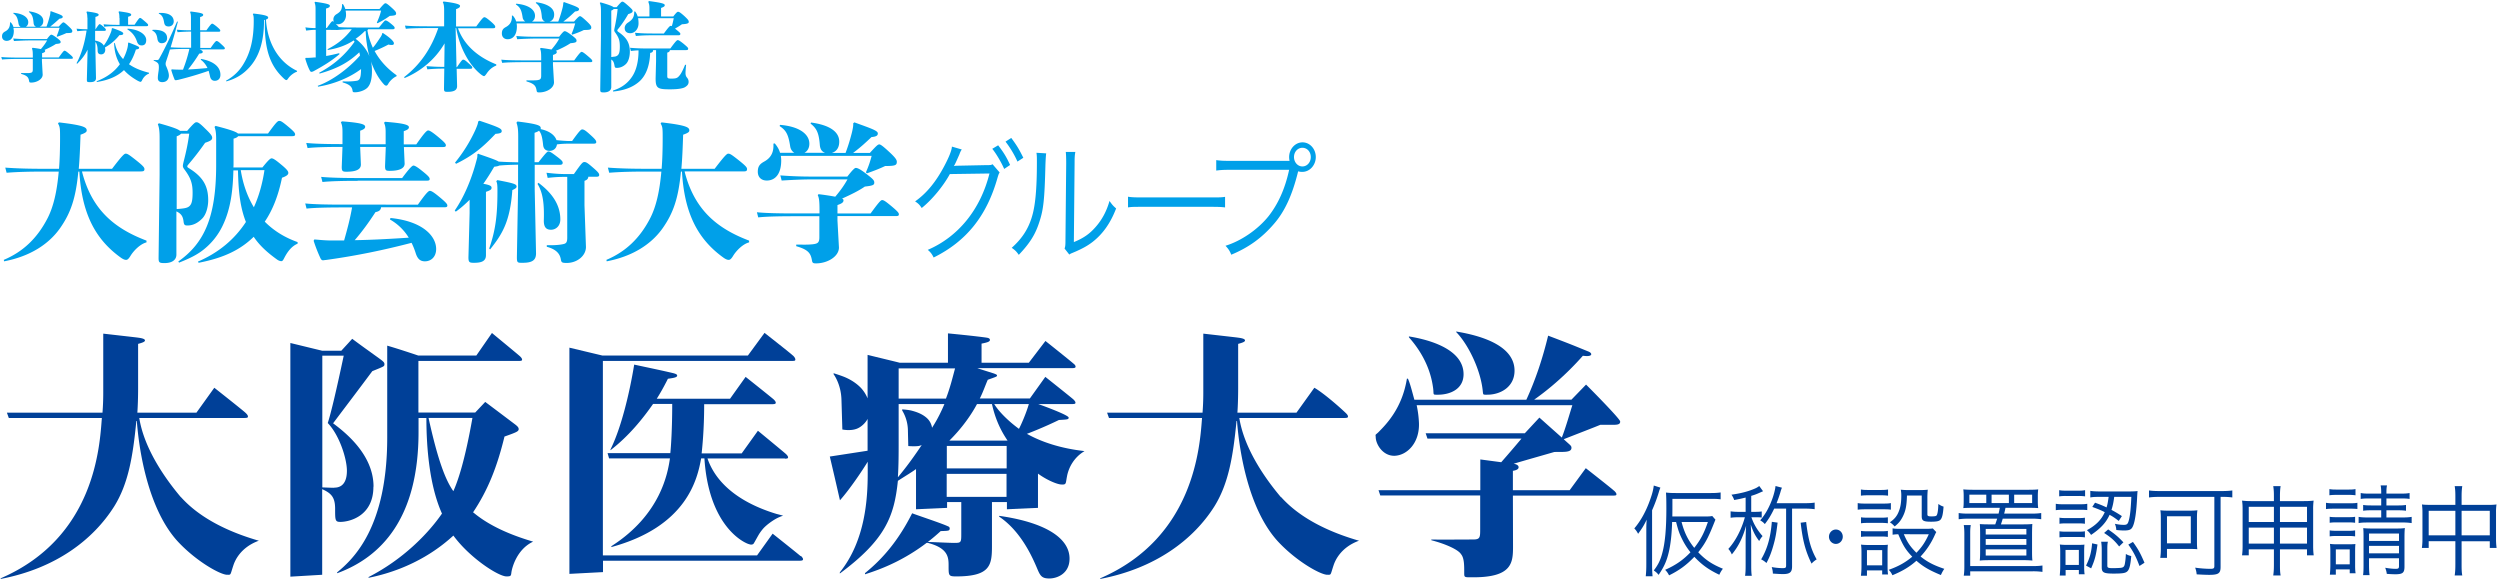 <svg width="377" height="88" fill="none" xmlns="http://www.w3.org/2000/svg"><path d="M224.289 59.521c2 0 4.103-1.18 4.103-3.624 0-3.664-4.695-5.232-8.798-5.904v.082c1.816 1.852 3.674 5.68 4.001 8.835.081.672 0 .611.694.611Zm-8.173-.991c.134 1.05-.133.992.727.992 1.893 0 3.862-.877 3.862-3.089 0-4.271-6.615-5.434-8.24-5.701v.133c3.02 3.394 3.498 6.56 3.651 7.665ZM27.27 74.967c-2.772-3.28-5.582-7.627-6.27-11.937h15.848s.364 0 .46-.057c.095-.076.21-.267-.288-.724-.42-.401-4.703-3.776-4.703-3.776l-2.695 3.756h-8.91c.077-.991.115-2.555.115-3.584v-6.789c.708-.19 1.033-.324 1.033-.514 0-.325-.822-.4-1.778-.515-.994-.115-3.193-.362-4.512-.515v8.962c0 .991-.038 1.964-.115 2.955H1.04l.287.801H15.36c-.325 4.195-.994 18.02-15.256 24.178v.096c8.45-1.621 14.013-6.026 17.11-10.926 2.141-3.433 2.83-7.551 3.346-12.89h.076c.344 4.652 1.76 13.424 6.233 18.229 2.81 2.993 6.385 4.957 7.38 4.957.63 0 .439.096.955-1.449.21-.63 1.013-2.612 3.71-3.642l.133-.038c-7.628-2.193-10.668-5.396-11.777-6.597v.019Zm165.887 0c-2.772-3.28-5.582-7.627-6.27-11.937h15.848s.364 0 .459-.057c.096-.076.21-.267-.287-.724a43.691 43.691 0 0 0-1.911-1.698c-1.95-1.64-2.792-2.078-2.792-2.078l-2.695 3.756H186.6c.076-.991.114-2.555.114-3.584v-6.789c.708-.19 1.033-.324 1.033-.514 0-.325-.822-.4-1.778-.515-.994-.115-3.193-.362-4.512-.515v8.962c0 .991-.038 1.964-.115 2.955h-14.396l.287.801h14.033c-.325 4.195-1.109 18.02-15.352 24.178v.096c8.45-1.621 14.109-6.026 17.206-10.926 2.141-3.433 2.83-7.551 3.346-12.89h.076c.345 4.652 1.759 13.424 6.233 18.229 2.81 2.993 6.385 4.957 7.379 4.957.631 0 .44.096.956-1.449.211-.63 1.014-2.612 3.709-3.642l.134-.038c-7.628-2.193-10.668-5.396-11.777-6.597l-.019.019Zm-74.809-5.797s.325 0 .421-.058c.076-.057.191-.228-.249-.648-.382-.343-4.225-3.508-4.225-3.508l-2.447 3.413h-6.041c.076-.744.382-3.451.382-7.418h10.305s.325 0 .42-.076c.077-.057.191-.229-.248-.648-.383-.343-4.225-3.394-4.225-3.394l-2.352 3.299h-11.05c.478-.763.994-1.64 1.682-3.013.784-.115 1.396-.19 1.396-.477 0-.19-.23-.267-.555-.362-2.026-.477-3.9-.858-5.926-1.297-.707 4.348-1.988 9.63-3.575 12.795v.114c2.81-2.174 4.894-4.786 6.423-6.979h2.887c0 3.833-.191 6.54-.286 7.418h-9.464l.23.8h9.176c-.325 2.212-1.395 8.486-8.832 13.234v.133c11.394-3.108 12.981-10.278 13.535-13.367h.497c.612 9.496 5.219 12.376 6.596 12.89.115.038.325.096.325.096.057 0 .134.019.229 0 .096-.02.192-.02.306-.191.172-.286.689-1.24.841-1.468.23-.343.517-.725.803-.992.536-.515 1.358-1.087 1.95-1.373.517-.248.823-.324.823-.324l-.192-.057s-.42-.114-.803-.21c-2.695-.82-8.564-2.993-10.419-8.37h11.7l-.038.038Z" fill="#004098"/><path d="M120.738 83.87c-.382-.343-4.225-3.394-4.225-3.394l-2.351 3.28H90.914V54.43h28.544s.325 0 .42-.057c.077-.058.153-.325-.287-.744a.26.26 0 0 0-.076-.057c-.23-.248-4.225-3.375-4.225-3.375l-2.505 3.413H90.819l-4.952-1.182V86.54l5.066-.267v-1.716h29.672s.325 0 .42-.076c.077-.057.191-.23-.248-.649l-.039.039Zm22.488-4.148c0-.244-.205-.346-.347-.386-.797-.387-4.491-1.609-5.328-1.935-1.939 3.848-4.226 6.699-7.104 9.02v.183c1.939-.632 6.675-2.158 11.411-6.515 1.225-.041 1.347-.041 1.347-.387l.021.02Zm7.448-1.955v.143c3.388 2.28 5.083 6.29 5.797 7.98.429 1.019.714 1.344 1.776 1.344 1.143 0 3.041-.712 3.041-2.992 0-3.299-4.103-5.538-10.614-6.454v-.02Z" fill="#004098"/><path d="M154.825 65.433c.229-.076 2.6-.992 4.856-2.098 1.3-.076 1.472-.076 1.472-.362 0-.343-3.288-1.582-4.588-2.04h5.123s.325 0 .421-.057c.076-.058.191-.23-.249-.649-.382-.343-4.225-3.394-4.225-3.394l-2.332 3.26h-7.552c.459-.876.842-2.001 1.205-2.821 1.223-.439 1.395-.477 1.395-.63 0-.152-.153-.19-.478-.324-1.51-.476-1.95-.61-2.485-.8h14.32s.305 0 .42-.077c.038-.038.096-.095.057-.229a.492.492 0 0 0-.152-.247c-.325-.325-4.379-3.547-4.379-3.547l-2.504 3.28h-7.131v-2.88c.746-.152 1.262-.267 1.262-.552 0-.287-.363-.325-.593-.363-1.95-.267-5.315-.59-5.735-.63v4.425h-7.284c-1.128-.286-3.136-.763-4.837-1.182v6.559a5.249 5.249 0 0 0-.937-1.507c-.879-.953-1.988-1.487-2.543-1.716-.554-.228-1.644-.572-1.644-.572v.153s1.128 1.468 1.186 3.87l.133 4.463s1.205.266 2.18-.115c.841-.324 1.453-1.106 1.625-1.487v4.805l-5.697.877c.631 2.67.86 3.661 1.529 6.597 1.511-1.697 3.384-4.5 4.187-5.815v1.697c0 3.794-.325 10.163-4.206 14.987v.172c6.863-5.091 8.202-8.6 8.756-13.977 1.491-.953 2.141-1.335 2.734-1.773v6.063l4.684-.21v-.877h2.141v4.691c0 1.43 0 1.468-1.109 1.468-.669 0-3.651-.152-4.244-.152v.076c3.441.782 3.441 2.288 3.441 3.547 0 1.468 0 1.582 1.147 1.582 5.105 0 5.392-1.659 5.392-4.538V75.71h2.256v1.087l4.684-.21V71.42c1.357.992 2.867 1.602 3.479 1.64.822.057.688-.133.879-1.125.268-1.583 1.205-3.013 2.543-3.833l.115-.076c-1.224-.152-5.086-.591-8.699-2.612l-.019.019Zm-3.021 5.205h-9.023v-3.394h9.023v3.395Zm-9.042 4.29v-3.47h9.023v3.47h-9.023Zm12.388-13.995c-.401 1.392-1.147 3.089-1.491 3.737-1.702-1.24-3.097-2.688-3.728-3.737h5.219Zm-5.563 0c.669 3.032 1.873 4.767 2.351 5.51h-8.775c1.893-1.868 3.307-3.89 4.168-5.51h2.256Zm-14.071-5.377h8.507c-.401 1.468-.707 2.803-1.376 4.557h-7.131v-4.557Zm-.115 16.379c.115-1.697.115-3.68.115-4.977v-6.025h6.901c-.325.782-.994 2.25-1.873 3.585v-.077a2.507 2.507 0 0 0-.899-1.506c-.65-.534-1.395-.8-2.103-.992-.478-.133-1.204-.19-1.491-.21v.172c.249.4.822 1.468.86 2.918.02.972.058 2.44.058 2.44s.879.077 1.51 0a1.96 1.96 0 0 0 .516-.152c-1.778 2.67-2.982 4.118-3.575 4.843l-.019-.02Zm-79.073 1.449c0-4.862-4.32-8.218-6.098-9.553 2.351-3.127 3.824-5.053 5.907-7.856.402-.171.803-.324 1.11-.457.668-.286.726-.324.726-.61 0-.363-.306-.496-2.294-1.945a123.112 123.112 0 0 1-2.562-1.869s-.096.095-.593.648l-1.052 1.144h-2.905l-4.78-1.163V86.96l4.799-.285v-12.91c1.395.63 1.95 1.24 1.95 2.956s0 1.983.784 1.983c1.338 0 4.99-.839 4.99-5.3l.018-.02Zm-5.926.172c-.497 0-1.262-.038-1.797-.057V53.63h3.23c-1.089 5.13-1.911 8.638-2.408 10.163 1.778 1.85 2.887 5.415 2.887 7.189 0 2.536-1.492 2.555-1.95 2.555l.038.019Z" fill="#004098"/><path d="M71.317 77.292c2.218-3.318 3.614-6.75 4.76-11.46 1.893-.667 2.103-.781 2.142-1.106 0-.248-.153-.42-.516-.705a1474.611 1474.611 0 0 0-4.531-3.413l-1.51 1.602h-8.566v-7.78h15.141s.326 0 .422-.057c.076-.058.19-.23-.249-.649-.382-.343-4.225-3.508-4.225-3.508l-2.352 3.394h-8.775c-1.242-.42-3.517-1.163-4.665-1.487v13.862c0 13.519-5.066 18.286-7.551 20.326v.134c6.653-2.441 12.274-8.295 12.274-21.3V63.03H64.3c0 4.348.44 10.183 2.351 14.416-2.103 3.05-5.888 6.921-11.069 9.572v.114c7.093-1.43 11.222-4.939 12.79-6.369 2.447 3.356 6.768 6.14 7.991 6.16.727 0 .689-.096.765-.668.115-.725.822-3.356 3.154-4.52l.115-.056c-2.37-.706-6.175-2.002-9.023-4.405l-.058.02Zm-2.963-3.241c-1.128-1.602-2.294-4.481-3.728-11.022h6.615c-1.128 6.407-2.18 9.496-2.868 11.022h-.02Zm174.893-9.991c.497 0 1.128 0 1.071-.516-.057-.457-5.143-5.567-5.143-5.548l-2.198 2.269h-5.621c3.824-2.689 6.519-5.682 7.341-6.617 1.147.153 1.262-.114 1.262-.229 0-.19-.229-.324-.401-.4-2.065-.839-2.371-.991-6.099-2.402-.822 3.394-1.874 6.597-3.288 9.667h-16.882c-.42-1.526-.63-2.403-.975-3.184h-.152c-.727 4.538-3.193 6.96-4.34 8.122-.497.458-.383.23-.364.706.02 1.087 1.09 2.86 2.868 2.803 1.855-.076 3.766-1.926 3.652-4.958a15.707 15.707 0 0 0-.344-2.67h23.477c-.44 1.374-.976 3.318-1.587 4.882a879.3 879.3 0 0 1-3.384-3.013l-2.199 2.365h-14.95l.268.8h14.185a199.06 199.06 0 0 1-3.059 3.566l-3.154-.42v4.634h-15.352l.268.801h15.065v5.015c0 1.297 0 1.62-1.052 1.62-.478 0-5.678.039-6.309 0v.115c2.141.553 4.034 1.411 4.455 2.079.516.59.497 1.773.497 2.822 0 .743 0 .686 1.376.686 5.831 0 5.984-2.174 5.984-4.633l-.019-7.685h15.123s.325 0 .42-.057c.077-.057.191-.229-.248-.648a.265.265 0 0 0-.077-.057c-.229-.248-4.225-3.375-4.225-3.375l-2.428 3.317h-8.565V71c.363-.057.86-.19.86-.534 0-.305-.325-.458-.745-.534 2.447-.724 4.034-1.163 6.137-1.773 1.453-.02 2.562.095 2.581-.61 0-.363-.153-.363-1.167-1.316 2.276-.896 4.57-1.773 5.526-2.174h1.911Zm127.022 12.072v-1.279c0-.728-.029-1.085-.1-1.546h1.141c-.072.461-.1.877-.1 1.517v1.308h4.178a7.32 7.32 0 0 0 1.084-.06 7.4 7.4 0 0 0-.071 1.175v4.059c0 .49.028.877.085 1.323h-1.026v-1.01h-4.25v3.463c0 .848.014 1.22.1 1.695h-1.141c.071-.505.1-.892.1-1.695v-3.464h-4.022v1.011h-1.026c.057-.431.085-.847.085-1.323v-4.059c0-.46-.028-.788-.071-1.174.342.044.613.059 1.069.059h3.965Zm0 .892h-4.022v3.702h4.022v-3.702Zm.941 3.702h4.25v-3.702h-4.25v3.702Zm-12.122-5.561h-1.769c-.627 0-.941.014-1.326.074v-.892c.414.074.67.09 1.326.09h1.769c0-.625-.015-.833-.086-1.235h.956c-.072.387-.086.595-.086 1.234h2.139c.685 0 .941-.015 1.355-.089v.892c-.371-.06-.713-.074-1.355-.074h-2.139v1.055h1.626c.641 0 .969-.015 1.326-.074v.877c-.399-.06-.742-.074-1.326-.074h-1.626v1.085h2.396c.641 0 1.026-.03 1.411-.09v.938a8.92 8.92 0 0 0-1.411-.09h-5.134c-.67 0-1.041.015-1.454.09v-.937c.356.06.755.09 1.454.09h1.954v-1.086h-1.426c-.556 0-.884.015-1.298.074v-.877c.357.06.699.074 1.312.074h1.412v-1.055Zm-1.84 9.024v.952c0 .773.029 1.219.086 1.59h-.984c.057-.386.071-.802.071-1.59v-4.208c0-.684-.014-.892-.043-1.293.4.044.742.06 1.326.06h3.637c.684 0 1.027-.016 1.312-.075-.043.386-.057.832-.057 1.59v4.238c0 .922-.271 1.145-1.369 1.145-.343 0-.728-.015-1.298-.06a3.626 3.626 0 0 0-.242-.921c.57.104 1.155.163 1.583.163.399 0 .499-.074.499-.416v-1.175h-4.521Zm0-.743h4.521v-1.13h-4.521v1.13Zm0-1.873h4.521v-1.115h-4.521v1.115Zm-5.975-6.884v-.937c.328.06.542.075 1.027.075h1.882c.471 0 .699-.015 1.027-.075v.937a7.236 7.236 0 0 0-1.027-.06H352.3c-.414 0-.727.015-1.027.06Zm-.513 2.081v-.951c.328.06.599.074 1.141.074h2.452c.599 0 .827-.015 1.141-.074v.936a9.826 9.826 0 0 0-1.041-.044h-2.552c-.514 0-.799.015-1.141.06Zm.556 2.067v-.907c.271.045.499.06.97.06h1.925c.456 0 .67-.015.941-.06v.907a5.697 5.697 0 0 0-.941-.06h-1.925c-.471 0-.671.015-.97.06Zm0 2.052v-.907c.285.044.499.06.97.06h1.91c.485 0 .656-.016.956-.06v.907a5.669 5.669 0 0 0-.956-.06h-1.925c-.442 0-.656.015-.955.06Zm.927 5.768h-.899c.043-.446.072-.921.072-1.442v-1.977c0-.535-.015-.848-.057-1.22.356.045.627.06 1.169.06h1.626c.527 0 .798-.015 1.041-.044-.029.297-.043.594-.043 1.174v2.037c0 .505.014.862.071 1.204h-.884v-.58h-2.096v.788Zm0-3.806v2.245h2.096v-2.245h-2.096Zm-9.338-.014h-3.793v.907H338.1c.057-.416.085-.862.085-1.338v-5.5c0-.61-.014-.923-.085-1.413.541.06.855.074 1.568.074h3.237v-.728c0-.714-.028-1.071-.1-1.532h1.113c-.072.446-.1.862-.1 1.517v.743h3.437c.77 0 1.126-.015 1.64-.074a9.7 9.7 0 0 0-.072 1.382v5.531c0 .49.029.922.086 1.338h-1.013v-.907h-4.078v2.245c0 .863.014 1.205.1 1.695h-1.113c.072-.52.1-.877.1-1.695v-2.245Zm0-6.408h-3.793v2.29h3.793v-2.29Zm.913 0v2.29h4.078v-2.29h-4.078Zm-.913 3.137h-3.793v2.409h3.793v-2.409Zm.913 0v2.409h4.078v-2.409h-4.078Zm-9.894-4.638h-8.356c-.571 0-1.056.03-1.498.089V73.96c.414.06.884.09 1.498.09h9.554c.599 0 1.084-.03 1.512-.09v1.056c-.428-.06-.927-.09-1.484-.09h-.285v10.571c0 .967-.328 1.19-1.711 1.19-.485 0-1.127-.03-1.897-.075a3.651 3.651 0 0 0-.228-1.01 16.85 16.85 0 0 0 2.253.178c.528 0 .642-.074.642-.416V74.928Zm-2.624 3.27v3.524c0 .49.014.788.057 1.1-.285-.03-.784-.044-1.198-.044h-3.379v1.353h-1.013c.057-.402.086-.788.086-1.19v-4.698c0-.58-.014-.922-.071-1.293.37.044.713.059 1.326.059h2.923c.613 0 .955-.015 1.341-.06-.058.372-.072.64-.072 1.25Zm-4.52-.341v4.073h3.593v-4.074h-3.593Zm-11.264-1.413.414-.64c.813.298 1.083.402 1.739.714.157-.52.186-.713.314-1.59h-1.34c-.685 0-1.056.014-1.426.089v-.996c.342.059.798.089 1.44.089h4.364c.57 0 .969-.015 1.326-.06-.029.209-.029.298-.057.714-.114 2.468-.343 4.03-.699 4.698-.214.416-.513.535-1.283.535-.357 0-.77-.03-1.17-.074a2.764 2.764 0 0 0-.214-.937 6.22 6.22 0 0 0 1.341.164c.499 0 .627-.134.784-.773.185-.729.285-1.8.357-3.45h-2.581c-.129.952-.214 1.324-.414 1.963.57.312.841.46 1.569.937l-.471.728c-.613-.46-.841-.624-1.383-.922-.528 1.175-1.341 2.052-2.795 3.033a2.72 2.72 0 0 0-.628-.713c1.355-.729 2.196-1.576 2.695-2.721-.684-.342-.998-.46-1.882-.788Zm-4.991-1.59v-.938c.314.06.528.075 1.027.075h1.854c.484 0 .713-.015 1.026-.075v.937a6.85 6.85 0 0 0-1.026-.06h-1.854a6.63 6.63 0 0 0-1.027.06Zm-.513 2.08v-.966c.313.06.599.075 1.141.075h2.467c.598 0 .827-.015 1.14-.075v.952a9.606 9.606 0 0 0-1.041-.045h-2.566c-.514 0-.799.015-1.141.06Zm.556 2.052v-.921c.285.044.485.059.97.059h1.91c.485 0 .699-.015.956-.06v.922c-.3-.044-.528-.06-.956-.06h-1.91c-.457 0-.713.016-.97.06Zm0 2.052v-.922c.285.045.499.06.97.06h1.91c.471 0 .699-.015.956-.06v.922c-.3-.044-.528-.06-.956-.06h-1.91c-.457 0-.671.016-.97.06Zm.927 5.754h-.884c.042-.461.071-.937.071-1.442v-2.022c0-.52-.014-.818-.057-1.22.328.045.613.06 1.155.06h1.512c.527 0 .841-.015 1.041-.045-.029.253-.043.61-.043 1.16v2.096c0 .506.014.907.071 1.22h-.87v-.64h-1.996v.833Zm-.014-3.866v2.26h2.01v-2.26h-2.01Zm4.007-.996.812.178c-.228 1.666-.385 2.29-.955 3.599l-.77-.417c.585-1.19.799-1.992.913-3.36Zm2.296.907v2.468c0 .312.142.372.869.372.328 0 .984-.03 1.127-.045.485-.06.599-.208.684-.832.057-.342.1-.773.115-1.264.313.178.484.238.812.312-.114 1.353-.271 1.977-.556 2.275-.285.297-.699.371-2.139.371s-1.754-.163-1.754-.936v-2.662c0-.46-.028-.817-.085-1.204h1.012c-.071.313-.085.58-.085 1.145Zm3.165-.714.699-.401c.799 1.115 1.084 1.62 1.74 3.137l-.756.49c-.542-1.442-.913-2.14-1.683-3.226Zm-3.65-1.754.613-.535c1.055.728 1.497 1.1 2.296 1.947l-.642.625c-.699-.892-1.198-1.338-2.267-2.037Zm-15.729-3.792h-3.964c-.813 0-1.212.015-1.54.045.043-.327.057-.61.057-1.04v-.714c0-.446-.014-.729-.057-1.07.413.044.87.059 1.597.059h8.1c.713 0 1.255-.015 1.597-.06-.043.342-.057.61-.057 1.07v.714c0 .461.014.729.057 1.041-.342-.03-.699-.045-1.554-.045h-3.38c-.1.491-.1.491-.2.877h4.136c.641 0 1.027-.03 1.454-.089v.937a9.92 9.92 0 0 0-1.454-.09h-4.35c-.099.343-.099.358-.271.863h3.295c.67 0 1.098-.015 1.44-.06-.029.387-.043.893-.043 1.621v2.439c0 .802.014 1.16.057 1.456a14.974 14.974 0 0 0-1.554-.059h-4.834c-.671 0-1.127.015-1.555.06.043-.357.057-.774.057-1.457v-2.439c0-.669-.014-1.174-.043-1.605.443.03.771.044 1.441.044h.884c.142-.401.171-.505.285-.862h-4.335c-.613 0-.998.03-1.469.089v-.937c.428.06.827.09 1.469.09h4.549c.086-.342.1-.447.185-.878Zm-2.039-.713V74.6h-2.552v1.264h2.552Zm3.408 0V74.6h-2.609v1.264h2.609Zm.799 0h2.709V74.6h-2.709v1.264Zm-4.292 3.895v.847h6.131v-.847h-6.131Zm0 1.516v.893h6.131v-.893h-6.131Zm0 1.562v.936h6.131v-.936h-6.131Zm-2.339 2.527h9.44c.642 0 1.041-.03 1.455-.09v.967a10.01 10.01 0 0 0-1.455-.089h-9.44v.654h-.97c.057-.401.086-.758.086-1.308v-5.055c0-.49-.029-.877-.086-1.264h1.055c-.071.416-.085.729-.085 1.264v4.921Zm-5.644-5.679.528.55c-.086.148-.086.148-.271.55a11.581 11.581 0 0 1-2.096 3.137c1.012.818 2.01 1.338 3.579 1.858a4.925 4.925 0 0 0-.513.937c-1.697-.699-2.639-1.234-3.694-2.156-.969.877-2.096 1.561-3.622 2.186a2.536 2.536 0 0 0-.556-.818c1.469-.52 2.524-1.115 3.551-1.977-.984-1.026-1.383-1.665-2.111-3.39-.385.015-.556.03-.855.074v-.966c.285.06.599.074 1.012.074h3.979c.599 0 .855-.015 1.069-.06Zm-.599.877H287.1c.513 1.204.941 1.844 1.896 2.795.827-.862 1.312-1.576 1.868-2.795Zm-10.239-5.813v-.937c.343.06.585.074 1.084.074h1.925c.485 0 .742-.014 1.084-.074v.937a7.82 7.82 0 0 0-1.084-.06h-1.925c-.442 0-.77.015-1.084.06Zm-.484 2.11v-.995c.328.06.599.074 1.14.074h2.724c.585 0 .813-.015 1.141-.074v.996c-.285-.045-.528-.06-1.041-.06h-2.824c-.484 0-.77.015-1.14.06Zm.499 2.053v-.907c.271.044.527.06 1.026.06h2.011c.514 0 .713-.016 1.013-.06v.907a6.795 6.795 0 0 0-1.013-.06h-2.011c-.47 0-.698.015-1.026.06Zm0 2.051v-.907c.285.045.527.06 1.026.06h2.011c.485 0 .756-.015 1.013-.06v.907c-.4-.044-.528-.06-1.013-.06h-2.011c-.484 0-.698.016-1.026.06Zm.898 5.858h-.913c.058-.431.086-.847.086-1.442v-2.007c0-.52-.014-.862-.071-1.249.37.045.727.06 1.141.06h1.868c.613 0 .784 0 1.041-.045-.029.342-.043.61-.043 1.174v2.097c0 .46.014.832.071 1.219h-.884v-.61h-2.296v.803Zm0-3.865v2.29h2.296v-2.29h-2.296Zm8.257-8.237h-2.225c-.043 1.606-.214 2.394-.684 3.286-.3.565-.585.907-1.17 1.382-.256-.282-.47-.475-.727-.624.742-.52 1.112-.981 1.398-1.77.228-.609.328-1.278.328-2.26 0-.356-.015-.505-.072-.891.385.044.742.06 1.113.06h1.739c.514 0 .884-.016 1.212-.06a13.13 13.13 0 0 0-.057 1.397v2.32c0 .252.129.312.599.312.585 0 .756-.045.827-.208.129-.253.2-.788.229-1.665.342.237.47.297.784.401-.086 1.204-.228 1.754-.499 2.007-.214.193-.571.268-1.383.268-1.156 0-1.412-.149-1.412-.818v-3.137Zm-12.945 5.13c.584 0 1.041.475 1.041 1.085 0 .595-.471 1.085-1.041 1.085-.571 0-1.041-.49-1.041-1.085s.47-1.085 1.041-1.085Zm-8.944-3.97h4.263c.713 0 1.098-.03 1.483-.09v.996c-.456-.06-.898-.089-1.468-.089h-1.94v8.713c0 .877-.328 1.16-1.369 1.16-.385 0-.87-.03-1.526-.075-.014-.401-.057-.595-.171-.981a9.79 9.79 0 0 0 1.612.163c.47 0 .556-.06.556-.401v-8.579h-1.797c-.456.967-.87 1.636-1.412 2.334-.242-.267-.342-.342-.699-.565.813-.921 1.469-2.14 1.94-3.568.185-.58.328-1.16.371-1.606l.969.253a4.455 4.455 0 0 0-.228.67 19.09 19.09 0 0 1-.584 1.665Zm-4.664 1.308V75.03c-.656.164-.926.223-1.725.372a3.035 3.035 0 0 0-.414-.803c1.483-.208 2.581-.506 3.565-.937.243-.104.385-.193.628-.371l.57.787c-1.069.476-1.069.476-1.782.7v2.408h.641c.414 0 .671-.015.942-.06v.922c-.186-.03-.471-.045-.956-.045h-.599c.357 1.041.884 1.933 1.683 2.84a3.85 3.85 0 0 0-.513.744c-.614-.833-.87-1.338-1.27-2.483.058 1.055.072 1.605.072 2.215v3.821c0 .877.014 1.249.085 1.695h-1.012c.071-.476.085-.862.085-1.695v-3.434c0-.818.029-1.65.072-2.424-.514 1.829-1.17 3.137-2.154 4.327-.185-.402-.271-.536-.527-.833 1.055-1.145 1.982-2.9 2.495-4.773h-1.026c-.442 0-.799.03-1.127.075v-.966c.342.044.685.074 1.155.074h1.112Zm3.95 1.501.87.12c-.214 1.754-.328 2.348-.627 3.404-.314 1.115-.599 1.844-1.055 2.691a3.108 3.108 0 0 0-.799-.55c.927-1.561 1.426-3.316 1.611-5.665Zm4.35.134.827-.104c.314 2.661.727 4.133 1.583 5.635-.3.193-.528.372-.77.64-.913-1.874-1.341-3.48-1.64-6.17Zm-18.786-.102h-.599c-.057 1.902-.228 3.39-.513 4.579-.314 1.323-.713 2.2-1.526 3.39-.271-.328-.342-.387-.727-.67.67-.862 1.026-1.59 1.312-2.735.399-1.517.584-3.643.584-6.572 0-1.353-.014-1.814-.057-2.438.471.06.913.074 1.498.074h5.319c.627 0 1.026-.03 1.426-.089v1.04c-.385-.059-.77-.074-1.398-.074H252.2v.967c0 .595 0 1.026-.014 1.695h4.848c.585 0 .927-.015 1.17-.075l.484.55c-.641 1.606-.798 1.963-1.126 2.647-.414.832-.785 1.412-1.469 2.275 1.127 1.174 2.096 1.813 3.722 2.482a4.05 4.05 0 0 0-.542.907c-1.597-.758-2.638-1.501-3.765-2.706-1.155 1.22-2.267 2.037-3.807 2.796-.214-.387-.314-.536-.599-.833 1.583-.699 2.724-1.487 3.822-2.646-.485-.61-.87-1.205-1.212-1.889-.443-.877-.628-1.382-.956-2.676Zm4.792 0h-3.965c.399 1.56.984 2.75 1.911 3.895.956-1.22 1.469-2.186 2.054-3.896Zm-8.157-5.502.998.313c-.086.222-.143.356-.242.698a22.977 22.977 0 0 1-1.013 2.721v8.207c0 .684.029 1.234.071 1.74h-1.026c.057-.55.085-1.041.085-1.785v-4.95c0-.789 0-.982.057-1.8-.413.863-.67 1.28-1.297 2.141a2.897 2.897 0 0 0-.571-.817c.998-1.175 1.783-2.617 2.396-4.357.328-.921.456-1.442.542-2.11Z" fill="#004098"/><path d="M12.365 25.875c1.421 5.537 4.62 8.483 9.727 10.41v.266c-.955.243-1.954 1.262-2.443 2.082-.289.465-.466.554-.622.554-.155 0-.333-.023-.71-.266-4.109-2.902-5.997-6.955-6.352-13.046h-.155c-.378 4.03-1.155 6.246-2.732 8.505C7.39 36.794 4.57 38.655.617 39.408l-.045-.221c2.887-1.219 5.064-3.256 6.64-6.357.844-1.684 1.377-3.899 1.644-6.955H6.48c-1.977 0-3.865.044-5.486.177l-.2-.776c1.777.133 3.731.178 5.708.178H8.9c.111-1.374.156-2.902.156-4.63 0-1.373 0-1.705-.311-2.193l.133-.177c3.798.443 4.197.753 4.197 1.219 0 .221-.177.376-.932.642-.067 1.993-.134 3.699-.267 5.139h5.02c1.487-1.95 1.842-2.282 2.042-2.282.267 0 .467.111 1.533.953 1.177.93 1.31 1.151 1.31 1.373 0 .288-.133.354-.577.354h-8.795l-.044.023ZM28.2 19.761c1-1.152 1.221-1.329 1.421-1.329.222 0 .467.11 1.31.953.933.885 1.066 1.151 1.066 1.395 0 .332-.288.487-1.066.753a42.242 42.242 0 0 1-2.531 3.278c-.111.133-.156.2-.156.288 0 .089.067.155.178.222 2.132 1.306 2.976 2.658 2.976 4.873 0 .952-.289 2.17-.933 2.79-.622.62-1.332 1.02-2.198 1.02-.378 0-.511-.067-.578-.532-.089-.776-.288-1.218-1.088-1.595v6.512c0 .775-.6 1.285-1.799 1.285-.777 0-.888-.089-.888-.776l.155-12.536v-5.538c0-.864-.044-1.55-.266-2.082l.155-.155c2.088.576 2.932.908 3.198 1.152h1l.044.022Zm-.91.399c-.09.133-.29.265-.645.398v10.965c.689-.045 1-.089 1.222-.133.955-.178 1.177-.753 1.177-2.326 0-1.44-.289-2.26-1.288-3.588-.067-.089-.178-.266-.178-.465 0-.178.067-.421.111-.62.355-1.396.666-2.77.844-4.231H27.29Zm7.906 5.493c-.067 2.813-.356 5.715-1.577 8.284a10.224 10.224 0 0 1-3.354 4.031c-1.021.709-2.11 1.174-3.264 1.64l-.111-.178c3.886-2.746 5.707-6.623 5.707-14.552V21c0-.974-.089-1.44-.244-1.86l.155-.155c2.332.598 3.132.908 3.376 1.152h4.53c1.2-1.662 1.466-1.905 1.688-1.905.222 0 .378.044 1.333.841.955.798 1.066.997 1.066 1.196 0 .2-.111.266-.467.266h-8.128c-.089.155-.31.266-.688.377v3.677c0 .221 0 .42-.023.664h4.376c.888-1.107 1.199-1.373 1.376-1.373.2 0 .467.11 1.444.93.888.731 1.088 1.02 1.088 1.263 0 .243-.2.465-.955.73-.533 2.614-1.377 4.83-2.598 6.623 1.377 1.396 3.065 2.415 4.952 3.08v.243c-.866.354-1.488 1.152-1.976 2.082-.178.354-.289.554-.467.554-.133 0-.355-.045-.622-.222-1.487-1.063-2.687-2.148-3.553-3.455-2.043 1.993-4.552 3.19-8.306 3.92l-.11-.177c3.086-1.329 5.507-3.322 7.24-5.98-.978-2.459-1.133-5.139-1.2-7.775h-.71l.022-.044Zm1.11 0c.31 1.971.933 3.876 1.976 5.604.756-1.662 1.289-3.522 1.6-5.604h-3.576Zm21.161 5.604c-.045.4-.267.62-.844.731-1.11 1.706-2.066 2.99-3.132 4.231 2.732-.044 5.419-.2 8.15-.377a7.866 7.866 0 0 0-2.842-2.746l.089-.222c4.886.488 6.884 2.747 6.884 4.674 0 1.218-.8 1.86-1.688 1.86-.688 0-1.11-.332-1.399-1.24a10.76 10.76 0 0 0-.621-1.55c-4.176 1.085-8.284 1.949-12.948 2.591-.133 0-.288.044-.4.044-.155 0-.266-.066-.4-.332a22.715 22.715 0 0 1-1.02-2.613l.11-.2c.822.067 1.4.133 2.288.155h2.198c.467-1.639.91-3.3 1.2-4.983h-1.31c-2.333 0-4.376.044-5.553.177l-.2-.775c1.31.133 3.354.177 5.774.177H63.02c1.221-1.728 1.599-2.082 1.798-2.082.223 0 .578.199 1.533.996.955.798 1.11 1.02 1.11 1.219 0 .199-.11.265-.466.265h-9.528Zm.688-9.502v-1.86c0-.62-.067-1.041-.244-1.374l.155-.155c2.865.222 3.598.465 3.598.82 0 .243-.2.398-.778.598v1.993h1.888c1.266-1.816 1.6-2.104 1.8-2.104.199 0 .599.222 1.554 1.019.955.797 1.11 1.019 1.11 1.218 0 .2-.111.266-.466.266h-5.863l.11 2.503c0 .73-.82 1.085-2.264 1.085-.578 0-.689-.088-.689-.73l.111-2.88h-3.864l.111 2.658c0 .73-.688 1.085-2.199 1.085-.577 0-.688-.11-.688-.73l.111-3.013c-2.199 0-4.153.044-5.263.177l-.2-.775c1.243.133 3.198.177 5.463.177v-1.905c0-.62-.067-1.04-.244-1.373l.155-.155c2.976.221 3.509.465 3.509.82 0 .243-.2.398-.755.597v2.038h3.864-.022Zm-4.197 5.515c-1.977 0-4.153.045-5.33.178l-.2-.776c1.31.133 3.575.178 5.552.178h6.662c1.155-1.55 1.533-1.883 1.71-1.883.178 0 .556.2 1.288.797 1.066.842 1.155 1.041 1.155 1.24 0 .2-.133.244-.533.244H53.958v.022Zm18.369-9.06c3.043 1.02 3.332 1.197 3.332 1.574 0 .243-.245.354-.933.398-1.932 2.038-3.376 3.256-5.952 4.519l-.155-.177a22.695 22.695 0 0 0 3.064-4.918c.333-.775.4-.996.422-1.284l.2-.111h.022Zm-.088 5.029c1.798.62 2.62.908 2.953 1.13 1 .066 1.977.088 2.954.11v-3.942c0-1.063-.089-1.595-.267-2.038l.156-.177c3.264.398 3.509.642 3.509 1.019 0 .044 0 .088-.022.133.932.177 2.065.686 2.398 1.66.888.09 1.532.134 2.11.134h.244c1.044-1.462 1.333-1.75 1.51-1.75.244 0 .467.11 1.222.797.844.753.91.93.91 1.13 0 .155-.133.221-.4.221H86.03c-.622 0-1.222 0-2.043.111-.09.687-.622.975-1.11.975-.423 0-.911-.155-.978-.909-.11-1.085-.266-1.75-.622-2.126-.133.11-.355.2-.666.31v4.43h.6c1.132-1.44 1.332-1.617 1.488-1.617.2 0 .444.133 1.199.709.8.598.955.797.955.975 0 .265-.133.332-.511.332h-3.709v3.765l.2 9.591c0 1.108-.688 1.418-2.043 1.418-.755 0-.844 0-.844-.864l.178-10.189v-3.743c-.955.022-1.888.044-2.843.133-.155.088-.378.133-.755.177-.533.908-1.066 1.772-1.643 2.57.977.176 1.243.332 1.243.597 0 .266-.155.377-.844.62v9.547c0 .908-.666 1.152-1.798 1.152-.689 0-.844-.067-.844-.82l.177-6.689v-1.994c-.644.643-1.31 1.24-2.087 1.795l-.156-.178c1.4-2.015 2.465-4.629 3.11-6.932.221-.842.355-1.13.288-1.529l.2-.11.067.066Zm2.753 3.92c2.576.488 2.91.62 2.91.975 0 .155-.09.288-.644.532-.334 4.828-1.577 6.711-3.354 8.948l-.133-.133c.977-2.813 1.244-5.094 1.244-8.66 0-.82-.023-1.196-.178-1.507l.155-.132v-.022Zm6.196.4c2.088 1.55 3.31 3.344 3.31 5.537 0 .996-.689 1.55-1.4 1.55-.71 0-1.11-.354-1.088-1.44.067-2.237-.089-4.12-.955-5.47l.133-.156v-.022Zm4.353-.887c-.888 0-1.576 0-2.953.155l-.178-.775c1.51.177 2.265.2 3.176.2h.955c1.11-1.573 1.31-1.817 1.576-1.817.267 0 .467.11 1.333.864.777.664.91.886.91 1.085 0 .2-.133.266-.4.266h-1.243c-.022.332-.2.487-.577.62v3.677l.222 6.29c0 1.374-1.377 2.415-2.887 2.415-.778 0-.822-.089-.91-.598-.134-.709-.6-1.44-2.11-1.839v-.243c.821.022 1.687 0 2.353-.133.511-.089.733-.2.733-.997V26.65v.022Zm17.699-.797c1.421 5.537 4.619 8.483 9.727 10.41v.266c-.955.243-1.954 1.262-2.443 2.082-.289.465-.466.554-.622.554-.155 0-.333-.023-.71-.266-4.109-2.902-5.997-6.955-6.352-13.046h-.155c-.378 4.03-1.155 6.246-2.732 8.505-1.688 2.414-4.508 4.275-8.461 5.028l-.045-.221c2.887-1.219 5.064-3.256 6.64-6.357.844-1.684 1.377-3.899 1.644-6.955h-2.376c-1.977 0-3.865.044-5.486.177l-.2-.776c1.777.133 3.731.178 5.708.178h2.398c.111-1.374.156-2.902.156-4.63 0-1.373 0-1.705-.311-2.193l.133-.177c3.798.443 4.197.753 4.197 1.219 0 .221-.177.376-.932.642-.067 1.993-.134 3.699-.267 5.139h5.019c1.488-1.95 1.844-2.282 2.043-2.282.267 0 .467.111 1.533.953 1.177.93 1.31 1.151 1.31 1.373 0 .288-.133.354-.577.354h-8.795l-.044.023Zm20.23 3.411a37.71 37.71 0 0 1 2.487.376c.911-1.085 1.399-1.816 1.844-2.613h-4.975c-1.71 0-3.154.066-4.952.177l-.2-.776a62.01 62.01 0 0 0 5.13.178h4.974c.778-.997 1.111-1.307 1.266-1.307.245 0 .644.155 1.577.886 1.088.82 1.221 1.019 1.221 1.329 0 .354-.199.465-1.421.598-.933.642-2.065 1.196-3.442 1.816.155.067.222.155.222.244 0 .288-.156.465-.911.73v1.263h4.997c1.088-1.484 1.51-2.015 1.732-2.015.223 0 .467.133 1.422.93.955.797 1.11 1.019 1.11 1.218 0 .2-.111.266-.466.266h-8.795v.664l.223 4.076c0 1.373-1.755 2.392-3.443 2.392-.422 0-.555-.044-.622-.42-.177-1.064-.51-1.64-2.376-2.171v-.244c.888 0 1.599.044 2.465-.044.8-.089 1.022-.266 1.022-1.063v-3.168h-3.665c-2.331 0-4.375.044-5.552.177l-.199-.775c1.31.133 3.353.177 5.774.177h3.664v-.553c0-1.307-.067-1.795-.266-2.215l.155-.155v.022Zm-5.73-5.826c.045.244.067.488.067.731 0 2.082-.933 3.035-2.176 3.035-.778 0-1.355-.465-1.355-1.33 0-.863.355-1.195.999-1.55 1.111-.62 1.422-1.55 1.355-2.68l.2-.044c.377.443.666.93.799 1.417h2.154c-.31-.177-.555-.531-.621-.952-.289-1.95-.689-2.459-1.599-3.079l.066-.177c2.821.221 4.42 1.351 4.42 2.835 0 .665-.289 1.13-.733 1.373h3.109c-.489-.155-.755-.553-.8-1.218-.155-1.95-.555-2.503-1.399-3.19l.089-.154c2.798.376 4.242 1.395 4.242 2.879 0 .997-.489 1.506-1.11 1.705h2.065c.488-1.306.755-2.303.933-2.99.155-.62.244-1.107.222-1.484l.177-.133c2.488.909 3.531 1.24 3.531 1.662 0 .288-.155.487-.954.553-.867.82-1.622 1.529-2.777 2.392h2.532c1.022-1.13 1.222-1.284 1.422-1.284.177 0 .51.221 1.421 1.063 1.044.953 1.221 1.285 1.221 1.55 0 .532-.222.643-1.754.643-.844.398-1.577.686-2.754 1.107l-.155-.155c.466-1.04.644-1.661.866-2.48h-13.814l.111-.045Zm27.296-.93c-.155.266-.178.266-.377.797-.445.997-.644 1.462-.822 1.728.133-.044.311-.066.644-.066l4.286-.089c.622 0 .666 0 .911-.133l1.066 1.24c-.134.222-.156.266-.311.776-1.622 5.78-4.708 9.613-9.639 12.05-.266-.532-.444-.776-.888-1.153 4.597-1.97 7.951-6.09 9.305-11.517l-5.974.088c-.977 1.794-2.665 3.854-4.242 5.117-.31-.465-.488-.665-.999-.997 1.732-1.218 3.154-2.946 4.442-5.405.71-1.35 1.088-2.325 1.11-2.857l1.444.42h.044Zm5.485-.62c.867 1.13 1.266 1.794 1.799 2.968l-.888.598c-.444-1.019-1.244-2.37-1.799-3.035l.888-.531Zm1.977-1.108c.888 1.196 1.177 1.706 1.821 2.99l-.888.576c-.422-.974-1.066-2.06-1.799-3.012l.866-.554Zm5.265 2.348c-.044.325-.081.886-.111 1.684-.133 5.316-.289 6.778-.955 8.749-.599 1.838-1.443 3.145-3.065 4.85-.355-.509-.533-.686-1.066-1.062 1.444-1.285 2.421-2.68 2.999-4.519.555-1.705.799-4.275.799-8.417 0-.709 0-.952-.067-1.395l1.466.088v.022Zm4.397-.221c-.089.465-.111.82-.111 1.728l-.111 11.85c1.466-.598 2.377-1.24 3.287-2.282.977-1.107 1.666-2.414 2.088-3.92.377.531.51.709.999 1.13-.866 2.259-2.043 3.876-3.553 5.05-.778.598-1.488.974-2.532 1.44-.207.088-.4.17-.577.243-.223.089-.245.11-.4.221l-.711-.908c.111-.332.133-.487.133-1.329l.111-11.495c0-.857-.022-1.44-.066-1.75h1.443v.022Zm7.924 6.732c.511.089.999.111 2.199.111h10.304c1.31 0 1.599 0 2.154-.088v1.594c-.577-.066-.977-.088-2.154-.088h-10.282c-1.288 0-1.666 0-2.199.088v-1.617h-.022Z" fill="#00A0E9"/><path d="M194.468 24.28a2.827 2.827 0 0 1-.067-.576c0-1.24.911-2.237 2.021-2.237 1.111 0 1.999.997 1.999 2.215s-.911 2.237-2.021 2.237c-.2 0-.378 0-.622-.089l-.044.111c-.866 3.5-1.999 5.958-3.62 7.819-1.843 2.148-3.842 3.566-6.441 4.651-.244-.62-.444-.886-.866-1.35 2.377-.732 4.886-2.46 6.485-4.453 1.444-1.838 2.487-4.12 3.109-7h-9.016c-1.022 0-1.444.045-1.977.112v-1.573c.644.088 1.044.11 1.999.11h9.083l-.022.023Zm.666-.598c0 .775.555 1.417 1.266 1.417s1.266-.62 1.266-1.417c0-.798-.555-1.396-1.266-1.396s-1.266.62-1.266 1.396ZM4.903 7.203c.556.066.955.132 1.266.199.467-.554.711-.908.933-1.307h-2.51c-.843 0-1.576.044-2.487.089l-.11-.377c1.065.089 1.71.089 2.575.089h2.51c.377-.51.555-.665.644-.665.133 0 .31.089.8.443.555.421.621.51.621.665 0 .177-.11.243-.71.288-.467.31-1.044.598-1.733.908.09.044.111.088.111.133 0 .155-.088.243-.466.354v.642h2.51c.555-.753.755-1.018.866-1.018.11 0 .244.066.71.465.489.398.556.51.556.62 0 .11-.067.133-.245.133h-4.42v.332l.112 2.06c0 .687-.889 1.196-1.732 1.196-.223 0-.267-.022-.311-.221-.09-.532-.245-.82-1.2-1.086v-.133c.445 0 .8.022 1.244 0 .4-.044.51-.133.51-.531V8.886H3.106c-1.177 0-2.199.022-2.799.089l-.11-.377c.666.066 1.687.089 2.909.089h1.843V8.42c0-.665-.045-.908-.133-1.108l.088-.088v-.022ZM2.04 4.279c0 .133.044.243.044.354 0 1.041-.466 1.529-1.088 1.529-.378 0-.689-.244-.689-.665 0-.42.178-.598.511-.775.555-.31.71-.775.689-1.351h.11c.2.199.334.443.4.686h1.089c-.156-.088-.267-.266-.311-.487-.156-.975-.333-1.24-.8-1.55l.045-.09c1.42.112 2.22.688 2.22 1.418 0 .333-.155.576-.377.687H5.46c-.245-.088-.378-.266-.4-.62-.089-.975-.267-1.263-.71-1.617l.044-.089c1.399.2 2.132.71 2.132 1.44 0 .51-.245.753-.556.864h1.044a14.19 14.19 0 0 0 .467-1.506c.088-.31.133-.554.11-.753l.09-.067c1.265.465 1.776.62 1.776.842 0 .155-.089.244-.488.288-.445.399-.822.753-1.4 1.196h1.288c.511-.576.622-.642.711-.642.089 0 .267.11.71.531.534.488.623.643.623.775 0 .266-.111.31-.889.31-.422.2-.777.333-1.377.554l-.088-.088c.222-.532.31-.842.444-1.263H2.039v.089Zm11.126-1.595c0-.31 0-.576-.133-.864l.089-.088c1.554.2 1.754.332 1.754.487 0 .133-.089.222-.488.332v1.905c.444-.709.577-.82.644-.82.066 0 .244.111.533.355.333.31.4.399.4.487 0 .133-.067.178-.267.178h-1.355v1.462c.51.088 1.044.31 1.31.753.467-.643.8-1.307 1.044-1.927.111-.266.156-.466.156-.643l.11-.066c1.51.51 1.622.686 1.622.82 0 .177-.178.243-.578.243a7.328 7.328 0 0 1-2.176 1.86c0 .09.045.2.045.289 0 .531-.29.753-.622.753-.333 0-.533-.155-.533-.598 0-.576-.111-1.02-.333-1.285v1.285l.088 4.164c0 .51-.377.62-.91.62-.444 0-.466-.044-.466-.42l.11-4.475c-.377.753-.799 1.351-1.576 2.126l-.09-.088c.712-1.307 1.222-2.99 1.511-4.918-.444 0-.822.045-1.399.089l-.111-.377a15.66 15.66 0 0 0 1.643.089V2.618l-.022.066Zm6.218 3.721c1.488.576 1.6.643 1.6.798 0 .133-.09.2-.49.266-.266.841-.599 1.572-1.043 2.215.933.664 2.043 1.04 3.02 1.284v.133c-.444.155-.821.532-1.021.953-.111.243-.2.288-.267.288-.066 0-.222-.067-.4-.155-.666-.377-1.443-.886-2.087-1.617-.955.908-2.265 1.506-4.086 1.794l-.045-.111c1.6-.62 2.732-1.484 3.51-2.57-.49-.819-.823-1.838-.867-3.167l.111-.044c.2.997.644 1.794 1.244 2.436a7.3 7.3 0 0 0 .622-1.55 3.57 3.57 0 0 0 .133-.886l.11-.067h-.044ZM18.007 2.73c0-.421-.022-.687-.133-.93l.09-.09c1.443.2 1.82.289 1.82.51 0 .133-.089.2-.466.31v1.196h.977c.6-.886.71-1.019.822-1.019.133 0 .222.09.644.443.488.421.577.51.577.62 0 .134-.067.178-.266.178h-4.153c-.822 0-1.51 0-2.199.088l-.111-.376c.733.066 1.443.089 2.31.089h.11v-1.02h-.021Zm1.244 1.594c1.732.111 2.798.886 2.798 1.706 0 .532-.222.82-.688.82-.333 0-.578-.178-.71-.599-.267-.797-.734-1.395-1.444-1.816l.044-.11Zm3.75.176c1.555-.066 2.2.465 2.2 1.24 0 .51-.356.776-.823.776-.355 0-.577-.222-.644-.665-.089-.664-.31-1.019-.777-1.24l.044-.11Zm6.996 2.902c.444.177.577.288.577.42 0 .156-.133.244-.533.266a21.282 21.282 0 0 1-1.687 2.393 65.65 65.65 0 0 0 2.931-.222 3.183 3.183 0 0 0-1.021-1.262l.066-.111c1.999.376 2.91 1.262 2.91 2.392 0 .665-.445.908-.845.908-.4 0-.644-.243-.732-.709a20.65 20.65 0 0 0-.2-.797 50.6 50.6 0 0 1-4.642 1.373c-.089 0-.2.045-.31.045-.112 0-.178-.045-.223-.2a12.057 12.057 0 0 1-.466-1.35l.089-.09c.31.023.688.045 1.11.045h.578c.4-1.041.666-1.905.888-2.813.044-.133.044-.222.067-.31h-.511c-.933 0-1.755.022-2.421.088-.155.554-.333 1.063-.489 1.529-.11.332-.155.465-.155.575 0 .133 0 .244.067.377.244.554.422 1.063.422 1.44 0 .531-.311.997-1 .997-.466 0-.666-.244-.666-.62 0-.267.044-.599.089-.909.044-.243.066-.51.066-.686 0-.532-.044-.71-.8-1.042l.045-.088c.156.022.222.022.444.022.156 0 .29-.044.378-.244.933-1.66 1.755-3.433 2.687-5.581l.111.044a89.14 89.14 0 0 1-1.088 3.854c.666.044 1.444.066 2.31.066h.777V4.766c-.733 0-1.421.044-2.043.089l-.111-.377a21.65 21.65 0 0 0 2.132.089V2.706c0-.399-.022-.642-.133-.886l.088-.089c1.555.2 1.888.288 1.888.51 0 .133-.089.221-.466.332v1.994h.955c.6-.842.755-.997.866-.997.11 0 .266.11.666.42.489.422.555.51.555.62 0 .134-.066.178-.266.178h-2.754v2.437h1.577c.621-.909.777-1.041.888-1.041.133 0 .289.088.666.443.489.443.578.553.578.642 0 .133-.067.177-.267.177h-3.62l-.022-.044Zm-6.018-5.45c1.576-.066 2.22.51 2.22 1.286 0 .42-.31.753-.755.753-.51 0-.644-.244-.71-.687-.111-.62-.289-1.041-.778-1.24v-.111h.023Zm14.24.091c1.798.2 2.22.376 2.22.598 0 .133-.11.243-.333.31.267 3.965 2.199 6.556 4.686 7.73v.133c-.444.133-1 .554-1.288.953-.155.221-.222.31-.31.31-.09 0-.178-.045-.378-.222-1.733-1.617-3.02-3.832-2.865-8.86-.045 0-.089.022-.133.044 0 3.456-.844 5.627-2.221 7.133-.91.996-1.955 1.683-3.465 2.104l-.044-.11c1.133-.621 2.043-1.485 2.687-2.614.977-1.64 1.488-3.655 1.488-6.38 0-.51 0-.775-.133-1.04l.089-.09Zm17.295 2.369s-.067.11-.11.177c.066.288.11.598.199.886.155.598.377 1.174.622 1.728.488-.554.822-1.108 1.199-1.662.133-.221.2-.354.222-.553h.111c1.288.841 1.644 1.329 1.644 1.528 0 .177-.067.266-.334.266-.11 0-.266 0-.488-.067-.755.4-1.377.687-2.088.975.755 1.395 1.888 2.658 3.31 3.655v.155c-.445.177-1 .686-1.244 1.13-.111.199-.2.287-.311.287-.09 0-.2-.044-.311-.155-.91-.974-1.533-2.193-1.999-3.522.111.443.156.93.156 1.44 0 1.462-.311 2.127-.645 2.503-.444.487-1.354.731-1.843.731-.355 0-.4 0-.444-.266-.067-.487-.355-.908-1.488-1.218v-.155c.844.022 1.355.022 2.088-.089.533-.066.666-.487.688-1.772-1.643 1.24-3.997 2.26-6.485 2.658l-.044-.132c2.243-.798 4.641-2.614 6.374-4.563-.023-.155-.067-.31-.111-.488-1.644 1.529-3.265 2.437-5.997 3.212l-.044-.133c2.22-1.196 3.886-2.658 5.33-4.673l-.133-.2c-1.11.731-2.377 1.196-3.887 1.44l-.066-.11c1.665-.865 2.642-1.706 3.664-3.013-.8 0-1.466.044-2.176.11L49.185 4.5v3.943c.666-.11 1.332-.266 1.954-.42l.067.132c-1.133.975-2.354 1.728-3.776 2.503-.222.133-.355.177-.466.177-.111 0-.178-.066-.267-.243-.266-.51-.488-1.152-.666-1.75l.067-.111c.444 0 .866-.022 1.288-.066h.222V4.5c-.577 0-1.021.067-1.444.111l-.11-.487c.444.066.932.11 1.532.11V1.467c0-.399 0-.731-.156-1.085l.09-.111c1.953.266 2.22.42 2.22.598 0 .177-.089.288-.577.42v2.924h.133c.577-.82.755-1.018.822-1.018a.34.34 0 0 1 .244.11.757.757 0 0 1-.089-.398c0-.31.2-.62.489-.776.644-.398.821-.686.821-1.506h.134c.155.222.266.487.355.731h5.152c.6-.709.777-.864.889-.864.155 0 .31.089 1.043.753.533.488.578.62.578.798 0 .243-.178.31-.955.354-.622.443-1.11.731-1.844 1.108l-.11-.089c.377-.842.532-1.329.643-1.816h-5.352a3 3 0 0 1 .067.642c0 .864-.6 1.418-1.2 1.418a.848.848 0 0 1-.355-.067c.156.155.311.31.467.488.821.066 1.62.066 2.598.066h3.465c.732-.93.888-1.063.954-1.063.156 0 .311.066.733.398.489.4.667.554.667.71 0 .176-.09.22-.311.22h-3.71.023Zm.2 4.098a14.45 14.45 0 0 1-.4-1.95c-.11-.62-.133-1.24-.177-1.882-.045 0-.09.022-.134.022-.444.443-.888.82-1.377 1.152.911.686 1.666 1.572 2.088 2.658Zm11.329-1.972c-1.444 2.481-3.642 4.23-6.019 5.228l-.089-.133c2.377-1.817 4.087-4.253 5.153-7.398h-1.333c-1.488 0-2.798.022-3.553.11l-.133-.487c.844.089 2.154.11 3.686.11h2.221V1.533c0-.62-.067-.974-.2-1.196l.111-.11c2.043.243 2.488.465 2.488.664 0 .177-.111.31-.6.487v2.614h3.042c.822-1.13 1.067-1.395 1.222-1.395.178 0 .4.155 1 .664.555.487.643.642.643.775 0 .155-.066.222-.31.222h-5.308c.888 2.48 2.931 4.32 5.774 5.449v.177c-.622.244-1.088.664-1.444 1.196-.2.288-.31.399-.4.399-.088 0-.222-.067-.488-.266-1.91-1.528-3.265-4.32-3.709-6.977h-.089l.134 5.892h.066c.689-1.02.822-1.13.933-1.13.156 0 .289.066.755.487.533.465.622.576.622.687 0 .155-.089.2-.311.2h-2.043l.066 2.613c0 .642-.51.864-1.443.864-.444 0-.533-.045-.533-.51l.044-2.99h-.177c-.91 0-1.621.044-2.377.11l-.133-.486c.866.066 1.577.11 2.51.11h.177l.045-3.588v.044Zm14.525.686a34.23 34.23 0 0 1 1.599.244c.577-.687.91-1.152 1.177-1.661h-3.176a52.52 52.52 0 0 0-3.176.11l-.133-.487c1.377.11 2.176.11 3.287.11h3.175c.49-.642.711-.84.822-.84.156 0 .4.11 1.022.575.688.532.777.642.777.864 0 .221-.133.31-.91.376-.6.4-1.333.776-2.221 1.152.11.045.155.111.155.155 0 .2-.11.31-.577.465v.82h3.198c.688-.952.977-1.285 1.11-1.285.133 0 .311.089.91.598.6.51.711.643.711.776 0 .132-.066.177-.31.177h-5.62v.42l.156 2.614c0 .886-1.11 1.529-2.22 1.529-.267 0-.356-.022-.4-.266-.111-.687-.311-1.041-1.533-1.396v-.155c.555 0 1.022.023 1.577-.022.51-.066.644-.177.644-.686V9.373H79.28c-1.488 0-2.798.022-3.553.11l-.133-.487c.844.089 2.154.11 3.686.11h2.332v-.353c0-.842-.044-1.152-.177-1.418l.11-.089.023-.022Zm-3.665-3.721c.023.155.045.31.045.465 0 1.33-.6 1.95-1.4 1.95-.488 0-.865-.31-.865-.864s.222-.776.644-.997c.71-.399.91-.997.866-1.706h.133c.244.266.422.576.51.886h1.378a.84.84 0 0 1-.4-.598c-.178-1.24-.444-1.572-1.022-1.971l.045-.11c1.799.154 2.842.863 2.842 1.815 0 .421-.177.731-.466.886h1.999c-.311-.11-.489-.354-.511-.775-.111-1.24-.355-1.617-.91-2.038l.066-.11c1.777.243 2.71.908 2.71 1.838 0 .642-.311.975-.711 1.085h1.332c.311-.841.489-1.484.6-1.904.111-.4.155-.71.155-.953l.111-.089c1.6.576 2.266.798 2.266 1.064 0 .177-.111.31-.6.354-.555.532-1.022.975-1.777 1.528h1.622c.644-.73.777-.82.91-.82.111 0 .333.156.91.688.667.62.778.82.778.996 0 .332-.156.399-1.11.399-.534.266-1 .443-1.755.709l-.111-.111c.289-.665.4-1.063.555-1.595h-8.839v-.022ZM92.98 1.09c.623-.732.756-.842.867-.842.156 0 .311.11.866.598.6.531.689.664.689.82 0 .198-.178.31-.667.464a16.503 16.503 0 0 1-1.554 2.282c-.067.088-.089.11-.089.199 0 .044.044.11.089.155 1.288.864 1.799 1.683 1.799 3.035 0 .73-.2 1.462-.578 1.838-.377.377-.866.598-1.377.598-.244 0-.31-.044-.355-.332-.089-.487-.178-.731-.489-.93v4.142c0 .487-.377.82-1.132.82-.489 0-.533-.067-.533-.488l.11-8.04V1.775c0-.554-.021-.997-.177-1.33l.111-.088c1.266.355 1.8.576 1.977.731h.444Zm-.399.243s-.155.177-.4.266v6.999c.267-.022.445-.066.556-.066.577-.111.733-.554.733-1.484 0-.93-.134-1.374-.733-2.193-.045-.067-.111-.155-.111-.31 0-.111.044-.266.066-.4.2-.93.378-1.993.444-2.79h-.577l.022-.022ZM98.49 7.6c-.023.222-.156.333-.445.377-.066 1.838-.577 3.389-1.665 4.341-.91.798-2.199 1.33-3.931 1.484v-.155c1.288-.399 2.22-1.107 2.865-2.082.644-.952.977-2.303.977-3.965-.4 0-.777.045-1.155.089l-.133-.487c.91.088 1.843.11 2.91.11h3.175c.777-1.063.977-1.262 1.11-1.262.156 0 .356.133.889.554.577.487.688.598.688.73 0 .178-.089.222-.333.222h-2.421c-.022.2-.133.31-.399.377v3.5c0 .354.066.42.599.42.733 0 .933-.066 1.266-.487.244-.288.533-.864.822-1.595h.155c-.066.687-.089 1.063-.089 1.262 0 .244.067.488.2.643.133.155.267.354.267.664 0 .399-.222.598-.533.798-.289.177-.955.332-2.266.332-1.865 0-2.176-.155-2.176-1.64l.067-2.613v-1.66h-.489l.045.044Zm3.02-5.094c.466-.598.622-.731.733-.731.155 0 .333.088.977.664.533.51.644.643.644.864 0 .2-.178.31-1.022.355-.355.243-.666.443-1.043.642l.111.11c.577.466.688.577.688.687 0 .178-.089.222-.333.222h-3.709c-1.066 0-1.843.022-2.665.11l-.133-.487c.91.089 1.732.111 2.798.111h1.555c.733-.997.91-1.152 1.021-1.152.067 0 .111 0 .178.045.111-.355.2-.731.289-1.197h-5.375c.045.222.067.488.067.776 0 .886-.6 1.484-1.244 1.484-.51 0-.844-.266-.844-.776 0-.354.222-.642.489-.819.688-.443.955-.82.955-1.683h.133c.178.243.311.487.378.753h1.776V1.2c0-.443-.066-.642-.177-.93l.11-.111c1.977.266 2.377.399 2.377.62 0 .177-.133.266-.555.421v1.285h1.821v.022Z" fill="#00A0E9"/></svg>